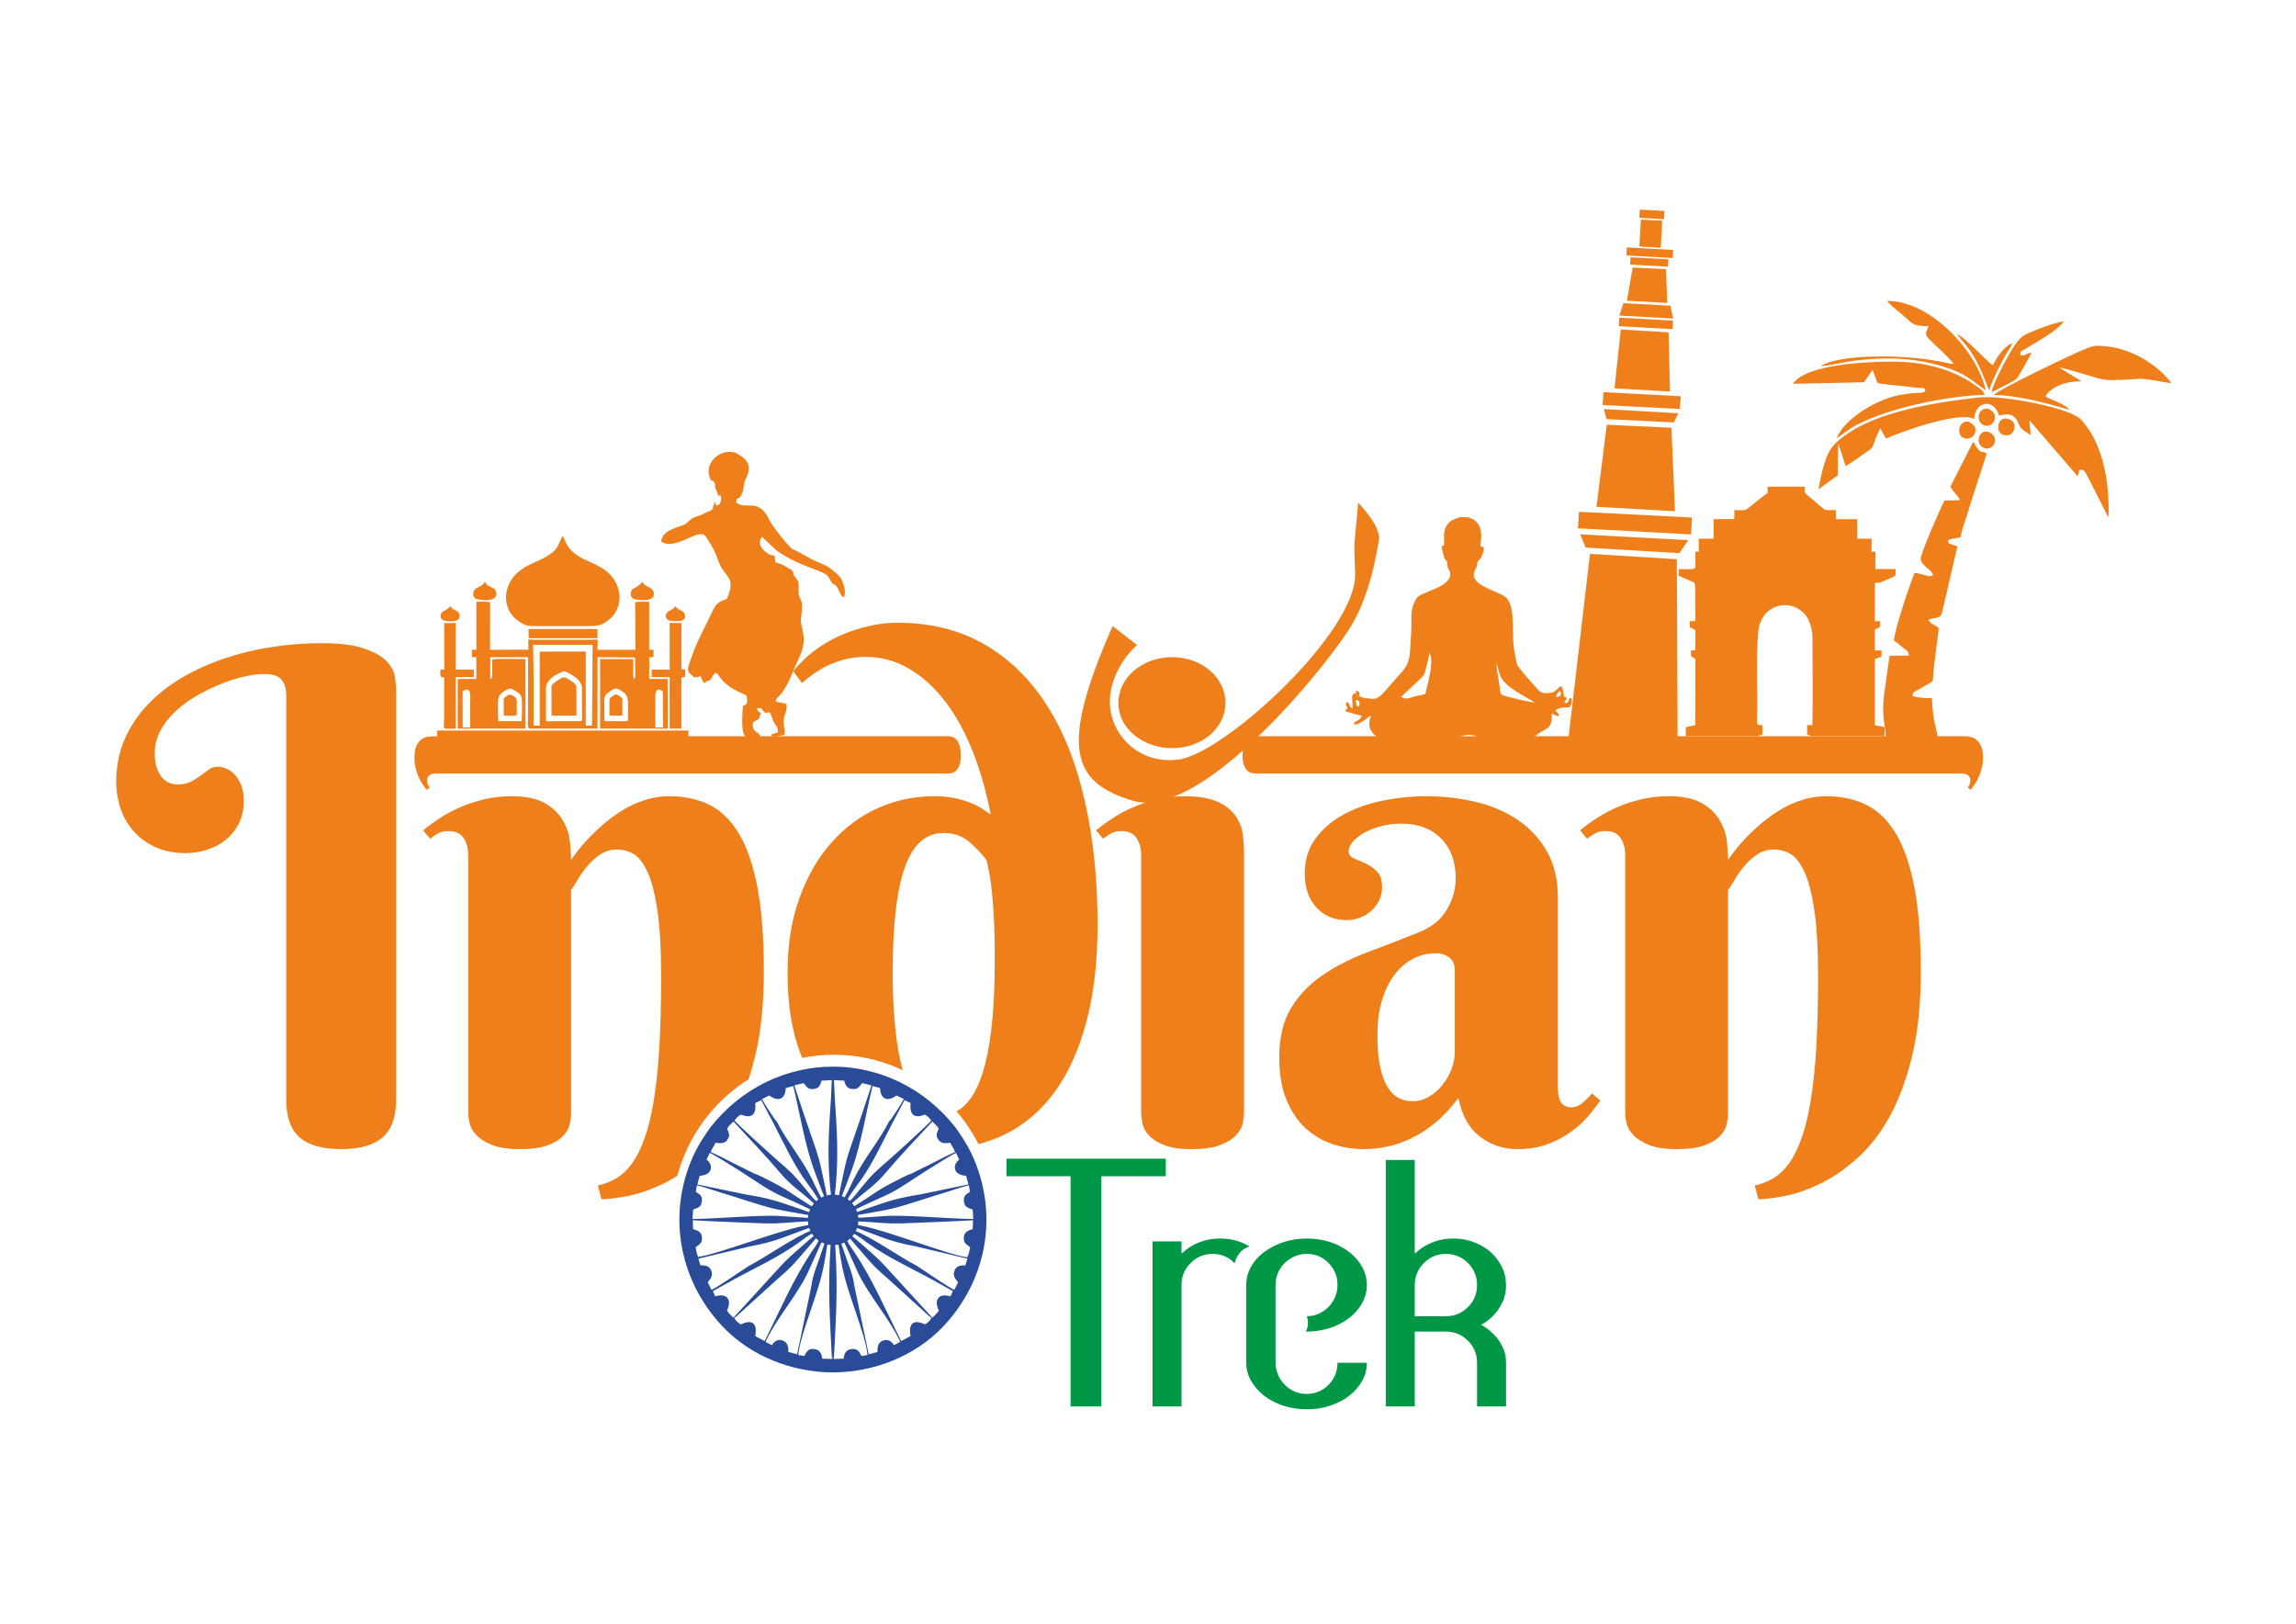 <?xml version="1.0" encoding="UTF-8"?>
<!DOCTYPE svg PUBLIC "-//W3C//DTD SVG 1.1//EN" "http://www.w3.org/Graphics/SVG/1.1/DTD/svg11.dtd">
<!-- Creator: CorelDRAW 2020 (64-Bit) -->
<svg xmlns="http://www.w3.org/2000/svg" xml:space="preserve" width="11.693in" height="8.268in" version="1.1" style="shape-rendering:geometricPrecision; text-rendering:geometricPrecision; image-rendering:optimizeQuality; fill-rule:evenodd; clip-rule:evenodd"
viewBox="0 0 11692.91 8267.72"
 xmlns:xlink="http://www.w3.org/1999/xlink"
 xmlns:xodm="http://www.corel.com/coreldraw/odm/2003">
 <defs>
  <style type="text/css">
   <![CDATA[
    .fil0 {fill:none}
    .fil3 {fill:#EF7F1A}
    .fil4 {fill:#294B98}
    .fil2 {fill:#009846}
    .fil1 {fill:#EF7F1A;fill-rule:nonzero}
   ]]>
  </style>
 </defs>
 <g id="Layer_x0020_1">
  <rect class="fil0" width="11692.91" height="8267.72"/>
  <g id="_2517802995232">
   <path class="fil1" d="M2017.11 5600.3c0,87.87 -22.69,151.3 -68.68,190.86 -46.56,40.17 -116.39,59.94 -210.65,59.94 -95.44,0 -165.85,-19.77 -211.81,-59.94 -45.39,-39.56 -68.08,-102.99 -68.08,-190.86l0 -2052.44c0,-25.02 -2.92,-44.8 -8.16,-59.92 -5.81,-14.57 -13.98,-26.21 -23.85,-34.93 -10.49,-8.14 -22.69,-13.97 -36.67,-16.89 -14.56,-2.89 -30.26,-4.06 -47.13,-4.06 -25.02,0 -55.87,3.5 -93.1,11.64 -36.67,8.16 -75.65,19.78 -116.39,36.07 -41.33,15.71 -82.06,35.51 -123.96,58.78 -41.32,23.28 -77.98,49.46 -110.56,79.13 -32.59,29.68 -58.78,62.29 -79.14,98.95 -20.36,36.07 -30.85,75.63 -30.85,117.55 0,36.63 4.65,65.17 14.56,86.69 9.31,22.13 20.37,37.85 33.16,48.89 12.23,10.46 25.03,17.45 38.4,20.36 12.82,2.92 22.13,4.07 27.94,4.07 28.5,0 51.78,-4.65 69.83,-13.97 18.63,-9.87 34.92,-20.36 49.46,-30.83 15.14,-11.06 29.09,-20.96 41.9,-30.86 13.38,-9.88 27.93,-14.54 45.4,-14.54 13.38,0 27.91,2.91 43.06,9.31 15.71,6.41 29.69,16.3 43.07,30.24 12.79,13.38 23.84,31.43 33.16,53.56 8.72,22.1 13.38,48.87 13.38,80.88 0,45.39 -8.73,84.38 -26.17,117.55 -17.47,33.16 -40.17,60.51 -68.09,82.64 -27.93,22.11 -59.94,38.96 -95.44,49.45 -36.08,11.06 -71.57,16.3 -107.08,16.3 -54.11,0 -103.57,-9.3 -147.22,-27.93 -43.63,-19.21 -80.89,-44.8 -111.72,-77.99 -30.85,-32.57 -54.12,-71.57 -69.85,-115.81 -15.7,-44.21 -23.85,-91.34 -23.85,-141.39 0,-78.55 13.97,-150.14 42.48,-215.9 28.53,-65.17 67.5,-123.94 116.98,-176.32 49.46,-52.37 107.06,-97.77 173.99,-137.32 66.32,-38.99 138.5,-71.6 215.31,-97.77 77.38,-26.17 158.28,-45.98 242.08,-58.77 84.36,-13.38 168.15,-19.78 252.54,-19.78 93.11,0 165.85,8.72 217.64,26.76 51.21,17.45 89.62,38.4 114.07,63.43 24.44,25.02 38.97,51.2 43.63,78.55 4.09,27.35 6.42,50.05 6.42,68.09l0 2088.51zm1349.8 -625.57c0,-143.16 -6.41,-257.78 -19.78,-343.31 -12.8,-86.13 -30.28,-151.31 -51.79,-196.12 -21.55,-44.8 -45.39,-74.48 -71.59,-89.02 -26.17,-13.97 -52.94,-20.96 -80.3,-20.96 -33.18,0 -62.27,8.73 -87.85,26.19 -25.61,17.45 -47.72,37.84 -66.35,60.51 -18.62,22.69 -34.93,45.39 -47.72,68.09 -13.38,22.69 -24.43,40.17 -33.16,51.22l0 1138.8c0,15.12 -2.33,32.58 -6.98,54.13 -4.65,20.95 -15.7,40.73 -33.19,59.35 -17.44,18.63 -43.63,34.91 -78.54,47.72 -34.35,13.38 -82.06,19.77 -141.98,19.77 -60.52,0 -107.67,-6.98 -142.58,-21.54 -34.92,-13.94 -61.1,-30.84 -79.13,-50.03 -18.63,-19.21 -29.68,-39.58 -34.35,-59.94 -4.65,-20.37 -6.98,-36.67 -6.98,-49.47l0 -1315.72c0,-33.15 -7.58,-61.69 -22.7,-86.12 -15.71,-24.44 -41.32,-36.67 -77.4,-36.67 -19.78,0 -36.09,2.92 -49.46,9.9 -13.97,7 -28.5,16.87 -44.8,29.09l-35.52 -42.47c26.2,-21.54 55.29,-43.06 87.89,-64.02 32.01,-20.95 67.5,-39.58 104.74,-55.29 37.25,-16.28 77.98,-29.09 121.04,-39.56 43.07,-9.89 88.44,-15.12 136.17,-15.12 73.89,0 131.51,12.2 172.25,36.64 41.29,24.46 70.98,53.55 90.19,87.89 19.78,33.75 31.43,69.24 35.49,106.49 3.5,36.65 5.83,68.06 5.83,93.08 41.89,-60.51 89.61,-114.63 143.13,-162.35 21.54,-20.35 45.98,-40.14 72.19,-59.35 26.76,-19.2 55.26,-36.68 85.54,-52.38 30.24,-15.12 61.68,-27.33 95.44,-36.65 33.74,-8.74 68.09,-13.38 102.99,-13.38 77.39,0 146.07,14.54 205.41,44.22 59.95,29.68 110,79.13 151.32,148.37 40.74,69.26 72.15,161.2 93.67,275.26 21.55,114.06 32.01,256.04 32.01,425.38 0,164.68 -14.54,307.84 -44.21,429.45 -10.16,41.64 -21.34,81.16 -33.57,118.56 -175.73,110.13 -307.56,285.01 -362.95,491.68 -21.15,13.48 -42.39,25.58 -63.78,36.27 -61.1,30.25 -119.88,51.78 -176.31,64.02 -56.45,11.63 -104.76,18.04 -146.08,19.19l-18.6 -69.83c34.31,-8.13 65.74,-20.36 94.85,-37.25 29.1,-17.44 55.27,-42.47 79.15,-75.05 23.83,-33.17 44.8,-75.06 62.84,-125.71 18.62,-50.04 34.33,-113.48 47.12,-189.69 12.79,-76.25 22.7,-166.44 29.09,-270.02 5.83,-104.15 9.32,-225.77 9.32,-364.28zm1698.95 -76.8c0,-12.23 0,-37.82 0,-75.66 0,-38.41 -1.15,-82.04 -3.48,-131.51 -2.32,-49.47 -5.82,-101.84 -11.64,-157.69 -5.83,-55.86 -15.15,-107.09 -27.35,-154.81 -27.35,-35.49 -57.63,-66.91 -91.37,-94.84 -33.16,-27.93 -76.22,-41.9 -128.6,-41.9 -88.45,0 -153.62,58.19 -194.94,174 -41.9,115.81 -62.26,295.6 -62.26,538.86 0,106.49 4.66,204.25 14.54,293.27 8.02,76.35 20.4,143.6 36.37,201.37 -106.31,-50.34 -224.94,-78.52 -350.09,-78.52 -55.24,0 -109.21,5.51 -161.4,15.97 -1.67,-3.96 -3.33,-7.95 -4.97,-11.96 -46.53,-114.04 -69.83,-254.28 -69.83,-420.13 0,-143.17 19.78,-270.61 60.51,-381.73 40.18,-111.74 94.29,-205.44 162.93,-282.25 68.1,-76.8 146.67,-135.58 236.87,-175.72 89.61,-40.15 184.45,-60.52 284.54,-60.52 38.4,0 73.33,2.89 104.17,9.29 30.26,6.43 57.02,13.96 79.72,23.29 23.28,8.72 43.07,18.62 59.93,29.68 16.87,10.47 32.59,21.54 45.98,31.42 -21.52,-113.48 -51.78,-219.38 -90.19,-317.74 -38.99,-98.33 -84.97,-183.3 -139.09,-254.87 -54.11,-71.57 -115.22,-128.01 -183.86,-168.74 -69.27,-41.32 -143.16,-61.69 -222.89,-61.69 -45.4,0 -86.71,5.81 -123.38,16.87 -37.24,11.64 -69.24,25.02 -96.59,40.16 -26.77,15.71 -49.46,30.25 -66.91,44.8 -18.04,13.97 -30.85,24.44 -38.4,31.43l-44.24 -59.94c26.76,-34.91 60.51,-68.06 99.5,-98.92 38.99,-30.27 82.06,-56.44 128.6,-78.56 46.57,-21.54 96.03,-38.4 147.81,-50.63 51.23,-12.79 103.02,-19.2 154.21,-19.2 168.19,0 315.98,36.65 442.84,109.97 127.45,73.34 233.94,177.5 318.91,311.34 85.54,133.82 149.55,296.2 192.61,485.89 43.63,189.7 65.17,400.35 65.17,632.55 0,187.38 -19.2,352.05 -57.61,494.04 -37.82,142.56 -91.94,261.29 -162.35,357.31 -70.42,96 -155.95,168.16 -256.63,216.47 -41.17,19.76 -84.49,35.52 -129.95,47.25 -30.61,-60.39 -68.26,-116.52 -111.88,-167.27 129.91,-68.09 194.7,-321.45 194.7,-760.42zm1269.51 772.2c0,15.12 -2.92,32.58 -7.57,54.13 -5.25,20.95 -17.45,40.73 -36.08,59.35 -18.63,18.63 -45.39,34.91 -80.87,47.72 -35.52,13.38 -83.24,19.77 -143.16,19.77 -60.52,0 -107.67,-6.98 -141.42,-21.54 -34.34,-13.94 -59.93,-30.84 -76.81,-50.03 -16.87,-19.21 -27.91,-39.58 -31.42,-59.94 -4.07,-20.37 -6.4,-36.67 -6.4,-49.47l0 -1315.72c0,-33.15 -7.57,-61.69 -22.69,-86.12 -15.71,-24.44 -41.32,-36.67 -77.4,-36.67 -19.78,0 -36.08,2.92 -49.46,9.9 -13.97,7 -28.51,16.87 -44.81,29.09l-35.52 -42.47c26.2,-21.54 55.3,-43.06 87.89,-64.02 32.02,-20.95 67.51,-39.58 104.74,-55.29 37.25,-16.28 77.99,-29.09 121.04,-39.56 43.07,-9.89 88.46,-15.12 136.19,-15.12 73.88,0 131.51,9.87 172.24,29.66 41.31,19.8 70.98,44.24 90.2,73.33 19.78,29.09 31.42,59.94 35.48,93.11 3.51,32.59 5.84,61.69 5.84,86.72l0 1333.16zm1073.38 -729.72c0,-27.94 -9.31,-50.06 -27.35,-64.59 -18.63,-14.56 -41.89,-22.13 -69.83,-22.13 -40.14,0 -77.98,9.31 -113.48,27.35 -36.07,18.04 -67.5,44.82 -94.85,80.31 -27.35,34.91 -48.89,78.57 -64.6,130.35 -16.27,51.78 -23.85,111.73 -23.85,179.82 0,65.75 4.65,120.46 14.56,163.52 9.29,43.07 22.67,77.37 38.97,102.98 16.29,25.61 35.52,43.66 57.03,54.12 21.56,9.9 44.24,15.15 68.09,15.15 29.68,0 57.62,-7.58 83.8,-23.28 26.18,-15.12 48.87,-34.93 68.09,-58.78 19.18,-23.87 34.92,-50.64 45.97,-79.72 11.65,-29.68 17.45,-59.36 17.45,-89.04l0 -416.06zm-271.17 -746.61c-39,0 -74.48,4.67 -107.67,13.98 -32.58,8.72 -61.1,20.36 -84.95,33.74 -23.87,13.97 -42.47,29.09 -56.44,45.4 -13.38,16.3 -20.37,32.01 -20.37,46.54 0,17.45 8.72,29.68 26.17,36.66 18.04,7.58 37.25,16.31 58.77,25.61 21.54,9.89 41.32,23.28 58.78,41.31 18.03,17.47 26.76,44.23 26.76,80.91 0,23.84 -4.66,45.38 -14.53,65.76 -9.91,19.78 -22.7,37.23 -39,52.37 -16.87,15.71 -36.07,27.33 -58.18,36.08 -22.11,8.72 -45.39,12.79 -69.26,12.79 -63.43,0 -114.63,-21.54 -154.2,-64.6 -38.97,-43.63 -58.78,-100.66 -58.78,-172.23 0,-69.26 18.04,-128.63 54.71,-178.07 36.07,-49.46 83.79,-90.2 142,-122.21 58.77,-32.01 125.1,-55.27 199.02,-70.98 73.89,-15.15 147.8,-22.7 221.71,-22.7 88.45,0 172.81,9.87 253.71,29.1 80.89,19.19 151.88,50.04 214.13,91.93 61.69,41.91 111.15,95.44 148.4,160.03 36.65,65.19 55.28,143.15 55.28,235.68l0 963.08c0,10.47 0.58,21.52 1.74,34.34 1.17,12.2 4.08,23.84 8.16,33.74 4.65,10.48 11.64,18.63 20.95,25.61 8.73,6.99 22.11,10.48 38.97,10.48 20.37,0 39.59,-8.14 57.04,-23.3 17.44,-15.12 33.15,-30.82 47.13,-47.12l42.5 36.07c-16.89,23.87 -37.26,50.05 -61.11,78.55 -24.46,28.52 -52.96,55.3 -87.3,79.72 -34.34,25.02 -73.89,46.57 -119.29,63.43 -45.39,16.9 -97.18,25.61 -155.39,25.61 -71.57,0 -135,-21.54 -190.85,-64.02 -55.3,-42.47 -91.96,-108.22 -108.82,-196.68 -36.67,48.87 -74.48,89.6 -113.48,122.78 -38.99,32.58 -79.15,59.37 -120.47,79.74 -40.73,20.36 -82.06,35.48 -123.35,44.22 -41.32,9.31 -83.24,13.96 -125.12,13.96 -54.7,0 -107.67,-8.72 -158.86,-25.61 -51.21,-16.86 -96.59,-44.21 -137.34,-80.87 -40.17,-37.25 -72.73,-84.98 -97.17,-144.31 -24.46,-58.78 -36.67,-130.92 -36.67,-216.49 0,-103.57 20.93,-187.96 61.67,-253.71 40.73,-66.33 94.87,-121.62 161.19,-166.42 66.34,-44.8 142,-83.2 226.37,-115.22 84.97,-31.43 171.67,-65.17 260.11,-100.69 65.76,-26.17 114.07,-64.57 144.33,-116.36 30.24,-51.81 44.8,-104.76 44.8,-159.46 0,-84.39 -24.44,-151.88 -73.89,-201.93 -49.48,-50.63 -116.99,-76.24 -201.93,-76.24zm2121.42 780.93c0,-143.16 -6.4,-257.78 -19.78,-343.31 -12.79,-86.13 -30.28,-151.31 -51.78,-196.12 -21.56,-44.8 -45.4,-74.48 -71.59,-89.02 -26.18,-13.97 -52.94,-20.96 -80.29,-20.96 -33.19,0 -62.28,8.73 -87.87,26.19 -25.61,17.45 -47.72,37.84 -66.35,60.51 -18.62,22.69 -34.93,45.39 -47.72,68.09 -13.38,22.69 -24.43,40.17 -33.15,51.22l0 1138.8c0,15.12 -2.34,32.58 -6.98,54.13 -4.66,20.95 -15.71,40.73 -33.19,59.35 -17.44,18.63 -43.62,34.91 -78.55,47.72 -34.35,13.38 -82.06,19.77 -141.98,19.77 -60.52,0 -107.67,-6.98 -142.57,-21.54 -34.92,-13.94 -61.09,-30.84 -79.14,-50.03 -18.63,-19.21 -29.68,-39.58 -34.34,-59.94 -4.66,-20.37 -6.98,-36.67 -6.98,-49.47l0 -1315.72c0,-33.15 -7.57,-61.69 -22.7,-86.12 -15.7,-24.44 -41.31,-36.67 -77.39,-36.67 -19.79,0 -36.08,2.92 -49.46,9.9 -13.97,7 -28.52,16.87 -44.81,29.09l-35.52 -42.47c26.2,-21.54 55.29,-43.06 87.9,-64.02 32.01,-20.95 67.5,-39.58 104.73,-55.29 37.25,-16.28 77.98,-29.09 121.04,-39.56 43.07,-9.89 88.46,-15.12 136.17,-15.12 73.9,0 131.52,12.2 172.26,36.64 41.3,24.46 70.98,53.55 90.19,87.89 19.79,33.75 31.43,69.24 35.49,106.49 3.5,36.65 5.84,68.06 5.84,93.08 41.88,-60.51 89.6,-114.63 143.13,-162.35 21.55,-20.35 45.98,-40.14 72.19,-59.35 26.76,-19.2 55.26,-36.68 85.54,-52.38 30.24,-15.12 61.69,-27.33 95.44,-36.65 33.75,-8.74 68.08,-13.38 102.99,-13.38 77.39,0 146.07,14.54 205.4,44.22 59.96,29.68 110,79.13 151.32,148.37 40.74,69.26 72.16,161.2 93.68,275.26 21.55,114.06 32,256.04 32,425.38 0,164.68 -14.54,307.84 -44.21,429.45 -29.69,121.64 -68.09,225.2 -115.8,310.74 -47.72,84.98 -101.83,154.81 -161.79,208.33 -60.5,54.13 -121.02,96.59 -182.72,127.44 -61.1,30.25 -119.87,51.78 -176.31,64.02 -56.45,11.63 -104.76,18.04 -146.08,19.19l-18.59 -69.83c34.3,-8.13 65.73,-20.36 94.84,-37.25 29.1,-17.44 55.27,-42.47 79.15,-75.05 23.85,-33.17 44.8,-75.06 62.84,-125.71 18.62,-50.04 34.33,-113.48 47.12,-189.69 12.8,-76.25 22.7,-166.44 29.09,-270.02 5.83,-104.15 9.32,-225.77 9.32,-364.28z"/>
   <path class="fil2" d="M5937.12 5899.68l0 89.33 -328.15 0 0 1172.23 -156.79 0 0 -1172.23 -326.31 0 0 -89.33 811.25 0zm349.72 532.33c-29.16,-31.61 -66.22,-47.4 -111.2,-47.4 -43.76,0 -81.13,15.48 -112.12,46.48 -30.99,31 -46.49,68.37 -46.49,112.12l0 618.02 -147.67 0 0 -840.43 147.67 0 0 60.15 3.65 0c14.59,-14.58 31.61,-27.34 51.05,-38.27 17.01,-9.74 37.38,-18.24 61.06,-25.54 23.71,-7.28 51.36,-10.94 82.95,-10.94 54.07,0 103.59,13.65 148.56,40.93 -24.06,5.11 -48.8,24.31 -64.6,53.05 -5.6,10.18 -9.58,20.66 -12.02,30.97l-0.84 0.84zm367.95 665.42c43.76,0 80.81,-15.5 111.2,-46.5 30.4,-30.98 45.58,-68.35 45.58,-112.11l149.48 0c0,32.83 -7.89,63.5 -23.7,92.06 -15.79,28.57 -37.67,53.79 -65.62,75.66 -27.96,21.88 -60.48,38.89 -97.54,51.04 -37.07,12.16 -76.88,18.24 -119.41,18.24 -42.55,0 -82.34,-6.08 -119.41,-18.24 -37.07,-12.14 -69.58,-29.16 -97.55,-51.04 -27.95,-21.87 -50.13,-47.09 -66.54,-75.66 -16.41,-28.56 -24.61,-59.24 -24.61,-92.06l0 -395.61c0,-32.81 7.9,-63.5 23.71,-92.06 15.79,-28.57 37.67,-53.48 65.62,-74.74 27.96,-21.28 60.76,-38.3 98.44,-51.06 37.69,-12.76 77.78,-19.14 120.33,-19.14 42.54,0 82.34,6.09 119.41,18.23 37.06,12.16 69.58,29.17 97.54,51.04 27.94,21.88 49.83,47.1 65.62,75.67 15.81,28.56 23.7,59.25 23.7,92.06 0,32.82 -8.2,63.81 -24.6,92.98 -16.4,29.18 -38.6,54.39 -66.54,75.66 -27.96,21.28 -60.47,37.99 -97.54,50.13 -37.07,12.16 -76.26,18.24 -117.58,18.24l-4.34 0c6.86,-13.17 10.72,-28.14 10.72,-43.99 0,-12.13 -2.27,-23.72 -6.4,-34.4l0.02 0c21.87,0 42.23,-4.27 61.07,-12.78 18.84,-8.5 35.25,-19.74 49.24,-33.72 13.97,-13.98 25.21,-30.69 33.72,-50.14 8.52,-19.44 12.76,-40.1 12.76,-61.98 0,-43.74 -15.19,-81.12 -45.58,-112.12 -30.39,-31 -67.44,-46.48 -111.2,-46.48 -21.88,0 -42.55,4.25 -61.99,12.76 -19.44,8.51 -36.46,20.04 -51.05,34.64 -14.57,14.59 -25.81,31.3 -33.72,50.13 -7.9,18.83 -11.85,39.2 -11.85,61.07 0,139.89 0,255 0,395.61 0,21.89 4.25,42.54 12.76,61.98 8.51,19.44 20.06,36.46 34.64,51.05 14.59,14.59 31.3,25.82 50.14,33.73 18.83,7.9 39.19,11.85 61.07,11.85zm887.51 -351.85c1.22,0 8.51,4.26 21.89,12.77 13.37,8.51 27.94,20.65 43.76,36.46 15.79,15.8 30.07,35.85 42.83,60.16 12.76,24.31 19.15,52.27 19.15,83.86l0 222.42 -147.68 0 0 -222.42c0,-43.76 -15.5,-81.13 -46.48,-112.12 -31,-31 -68.37,-46.48 -112.12,-46.48l-158.61 0 0 381.02 -147.67 0 0 -1254.94 147.67 0 0 474.66 3.65 0c14.59,-14.58 31.6,-27.34 51.04,-38.27 17.02,-9.74 37.37,-18.24 61.07,-25.54 23.71,-7.28 51.36,-10.94 82.95,-10.94 36.46,0 71.1,6.39 103.91,19.14 32.83,12.76 61.07,29.77 84.77,51.06 23.71,21.26 42.54,46.18 56.51,74.74 13.99,28.56 20.98,59.25 20.98,92.06 0,34.03 -6.39,63.81 -19.15,89.34 -12.76,25.5 -27.04,46.48 -42.83,62.88 -15.81,16.41 -30.38,28.87 -43.76,37.37 -13.38,8.52 -20.66,12.76 -21.89,12.76zm-178.65 -43.74c43.75,0 81.12,-15.51 112.12,-46.5 30.99,-31 46.48,-68.36 46.48,-112.12 0,-43.74 -15.5,-81.12 -46.48,-112.12 -31,-31 -68.37,-46.48 -112.12,-46.48 -43.76,0 -81.13,15.48 -112.12,46.48 -31,31 -46.49,68.37 -46.49,112.12l0 158.62 158.61 0z"/>
   <path class="fil3" d="M5666.08 3187.87l124.44 96.45c0,0 -128.56,108.49 -137.87,273.4 -9.31,164.91 131.59,335.19 346.24,310.28 233.8,-27.11 913.48,-652.64 902.38,-947.7 -6.21,-164.89 -3.11,-158.68 -3.11,-158.68l18.65 -202.24c0,0 118.23,121.35 105.79,189.79 -12.44,68.44 -46.66,295.56 -155.55,460.47 -174.15,263.74 -767.15,964.52 -1095.19,868.07 -317.36,-93.32 -376.48,-273.8 -105.79,-889.85z"/>
   <path class="fil1" d="M6392.35 3748.69c-5.34,0 -11.85,1.18 -19.2,2.95 -7.33,1.75 -14.45,6.1 -21.12,12.87 -6.55,6.65 -12.13,16.76 -16.87,29.76 -4.68,12.88 -7.18,30.39 -7.18,52.11 0,21.95 2.62,39.06 7.81,51.49 5.08,12.19 11.21,21.58 18.14,27.44 6.92,5.87 14.37,9.85 21.74,11.19 7.33,1.33 13.3,2.11 17.93,2.11l3596.15 0c12.04,0 22.46,2.69 31.24,8.22 8.88,5.59 13.3,14.98 13.3,28.28 0,6.97 -1.06,13.08 -3.38,18.14 -2.32,5.28 -5.7,10.56 -10.13,16.46l14.78 12.25c7.8,-9.5 15.4,-19.84 23.21,-31.45 7.59,-11.6 14.34,-24.27 20.04,-37.98 5.7,-13.93 10.56,-28.49 14.15,-44.31 3.8,-15.63 5.7,-32.07 5.7,-49.38 0,-26.8 -3.59,-47.69 -10.98,-62.46 -7.18,-14.78 -16.03,-25.75 -26.59,-32.72 -10.33,-6.95 -21.56,-11.2 -33.35,-12.65 -11.78,-1.44 -22.22,-2.32 -31.22,-2.32l-3604.17 0z"/>
   <path class="fil1" d="M4828.99 3748.69c5.28,0 11.86,1.2 19.2,2.95 7.31,1.73 14.44,6.1 21.11,12.87 6.55,6.65 12.13,16.76 16.87,29.76 4.68,12.88 7.18,30.39 7.18,52.11 0,21.95 -2.62,39.06 -7.81,51.49 -5.08,12.19 -11.22,21.58 -18.14,27.44 -6.93,5.87 -14.39,9.87 -21.74,11.19 -7.31,1.31 -13.3,2.11 -17.93,2.11l-2608.39 0c-12.04,0 -22.48,2.71 -31.24,8.22 -8.87,5.58 -13.29,14.98 -13.29,28.28 0,6.97 1.12,13.07 3.38,18.14 2.35,5.24 5.7,10.56 10.12,16.46l-14.77 12.25c-7.81,-9.5 -15.49,-19.8 -23.21,-31.45 -7.66,-11.53 -14.39,-24.27 -20.04,-37.98 -5.71,-13.89 -10.45,-28.52 -14.15,-44.31 -3.67,-15.63 -5.7,-32.07 -5.7,-49.38 0,-26.8 3.69,-47.66 10.98,-62.46 7.25,-14.72 16.07,-25.72 26.59,-32.72 10.35,-6.89 21.58,-11.21 33.35,-12.65 11.77,-1.42 22.25,-2.32 31.22,-2.32l2616.41 0z"/>
   <g>
    <polygon class="fil3" points="7975.81,3860.38 8097.31,2820.14 8539.49,2847.22 8544.21,3883.16 "/>
    <polygon class="fil3" points="8047.11,2720.78 8597.66,2750.3 8552.73,2816.41 8075.61,2788.12 "/>
    <path class="fil3" d="M8035.84 2690.06l576.36 30.93 4.71 -85.82 -575.73 -29.5c0,0 -4.52,84.43 -5.34,84.39z"/>
    <polygon class="fil3" points="8130.39,2580.46 8530.14,2603.1 8512.31,2178.06 8182.82,2162.76 "/>
    <polygon class="fil3" points="8181.49,2134 8524.19,2150.71 8547.03,2104.36 8168.2,2082.87 "/>
    <polygon class="fil3" points="8161.3,2062.2 8554.89,2082.4 8559.85,2017.6 8166.28,1996.69 "/>
    <polygon class="fil3" points="8222.29,1977.37 8504.83,1993.57 8497.59,1692.28 8254.15,1677.52 "/>
    <polygon class="fil3" points="8246.41,1617.44 8520.29,1632.48 8517.91,1675.77 8244.04,1660.74 "/>
    <polygon class="fil3" points="8285.61,1531.15 8490.75,1542.41 8484.78,1370.63 8314.5,1361.99 "/>
    <polygon class="fil3" points="8304.06,1309.87 8496.65,1320.44 8494.61,1357.78 8302.01,1347.2 "/>
    <polygon class="fil3" points="8285.12,1259.59 8520.97,1272.54 8518.71,1313.61 8282.86,1300.67 "/>
    <polygon class="fil3" points="8356.59,1117.92 8465.44,1123.9 8457.91,1261.27 8349.05,1255.3 "/>
    <polygon class="fil3" points="8350.98,1067.22 8476.56,1074.11 8474.26,1115.97 8348.68,1109.07 "/>
    <polygon class="fil3" points="8267.39,1543.59 8507.52,1556.77 8520.88,1621.73 8247,1606.7 "/>
   </g>
   <path class="fil3" d="M9001.86 2510.98c-18.83,9.22 -94.91,75.06 -106.53,82.11 -13.38,8.11 -43.44,4.04 -62.56,4.04l-0.62 45.6 -104.84 0.8 -0.02 99.18 -76.04 0.04 -0 66.15 -16.95 -0.02 -0.37 75.92c-0.13,0.96 -0.29,1.86 -0.47,2.74 -0.16,0.81 -0.51,1.79 -0.69,2.48 -3.47,13.37 -54.69,6.63 -84.14,7.77l0.02 33.69 64.32 28.3c19.68,8.07 18.65,1.73 20.35,51.02l0.66 151.37 -29.05 0.73c-0.19,46.94 1.93,25.11 29.18,46.34l0.02 102.04 -22.61 0.49c-0.03,39.61 -1.74,25.87 22.68,43.54l-0.11 336.34 -48.97 11.13 -0.13 45.82 350.78 -0.03c31.53,-0.03 18.85,-3.04 39.74,-9.96l0 -46.83c-36.61,-1.79 -26.17,9.35 -26.17,-105.37 0,-94.49 -6.47,-332.15 9.62,-396.97 30.72,-123.76 173.27,-142.17 240.5,-52 15.29,20.51 30.75,69.15 30.75,104.89 0,137.68 3.17,316.84 -0.34,449.5l-26.7 -0.08 0.16 46.88c9.77,4.94 15.5,9.99 30.21,9.99l363.94 -0.02 0 -46.43 -49.68 -9.65 0.06 -337.69c14.76,-1.13 22.52,-7.95 34.3,-12.76l-0.35 -30.3 -33.97 0 0.02 -102.54c5.09,-10.96 -0.87,-3.29 13.01,-10.13 15.5,-7.64 13.5,-0.31 13.5,-36.22l-26.53 0 0.13 -195.02c33.56,0.03 33.51,-4.91 57.62,-15.22 56.33,-24.09 48.16,-12.69 48.18,-55.17l-102.33 0.2 -0.29 -88.8 -19.83 0 0 -66.17 -72.79 0 0 -99.25 -109.13 -0.01 -0.05 -46.31c-70.97,-0.02 -44.45,7.76 -112.89,-49.09 -54.28,-45.09 -45.87,-34.15 -45.64,-70.15l-188.95 0.08 -0.02 33.01z"/>
   <g>
    <path class="fil3" d="M2355.88 3520.37c48.52,-34.57 38.51,34.14 38.51,63.27 0,39.93 0.67,80.43 -0.12,120.28l-38.06 0.04 -0.33 -183.58zm139.81 -211.91l194.95 -0.28 1.35 -50.59 22.13 0.06c4.62,152.92 3.67,283.55 3.21,436.78l31.45 0.13 -0.09 -376.83 234.53 -0.07 0.01 376.8 31.61 0.16c1.65,-144.88 2.92,-318.46 3.15,-437.05l24.63 0.48 0.4 50.56 193.31 -0.23 -1.7 -242.49c24.58,-3.08 46.03,-1.79 71.49,-1.8l-0.04 244.17 21.81 0.38 0.24 37.39 -21.72 0.33 -0.23 110.59 94.57 0.18 0.07 252.93 -344.79 0.14 0.07 -354.35 168.49 -0.04c0.91,19.09 0.67,28.19 0.46,47.21 -0.15,12.72 -3.13,43.73 5.1,54.06l2.6 -4.58c2.18,-5.8 0.58,2.45 2.2,-7.07 0.35,-2.03 0.11,-8.81 0.03,-11.69 -0.29,-10.2 -0.31,-20.31 -0.28,-30.54 0.04,-13.33 -1.04,-47.82 0.3,-55.46l-191.8 -1.65 -0.2 363.62 -344.91 0.55c-15.11,-2.98 -9.07,-30.5 -9.06,-66.44l-0.02 -297.65 -191.97 0.01 -0.26 100.47c0.97,14.26 -3.11,5.41 5.16,10.51 8.66,-10.25 2.8,-71.71 5.36,-99.29 16.02,-5.07 142.52,-2.57 168.55,-1.88l0.19 354.17 -344.81 -0.06 -0.09 -252.9 94.81 -0.27 -0.22 -110.32 -21.81 -0.59 -0.06 -37.59 22.07 -0.19 0 -119.07 -0.08 -125.01c13.24,-0.04 60.81,-2.69 70.4,3.41l-0.57 240.9zm867.44 395.49l-25.3 0.14c-1.02,-39.72 -0.15,-80.57 -0.15,-120.45 0,-37.88 -6.56,-96.11 37.91,-63.22l0.77 161.37c0,20.09 6.67,22.15 -13.23,22.16zm-706.17 -31.69l-119 -0.27c-2.37,-17.6 -2.83,-96.48 -0.68,-113.32 4.06,-31.7 52.99,-52.7 59.78,-52.93 9.61,-0.31 29.87,13 37.26,18.36 11.91,8.63 21.53,16.03 22.94,34.1 2.4,30.57 0.93,82.48 -0.31,114.05zm123.51 -167.77c-0.01,-56.31 90.23,-87.19 91.82,-87.15 3.41,0.07 91.63,33.83 91.63,87.15l0.02 110.81c0.02,62.57 9.92,56.84 -31.4,56.83l-151.88 0.14 -0.19 -167.78zm297.81 167.69c-1.18,-23.87 -0.31,-48.7 -0.38,-72.71 -0.06,-25.57 -4.44,-48.56 9.07,-64 5.87,-6.7 33.94,-25.84 44.2,-28.93 13.29,-4 36.57,12.67 47.29,21.13 27.98,22.07 18.33,63.47 19.42,119.48 0.58,29.7 6.09,25.07 -46.89,25 -24.24,-0.03 -48.48,-0.03 -72.72,0.02z"/>
    <path class="fil3" d="M2865.94 2729.28c-28.34,42.37 -10.31,74.54 -128.6,127.28 -62.8,27.99 -115.2,54.57 -144.02,115.42 -35.31,74.54 -9.46,149.44 42.11,186.87 41.31,29.98 56.25,29.14 100.82,29.05l256.45 -0.01c53.49,0 69.01,-3.03 102.29,-27.57 51.11,-37.68 79.92,-109.5 44.75,-186.15 -56.13,-122.32 -191.31,-97.95 -252.32,-200.29 -8.93,-14.98 -13.31,-30.69 -21.47,-44.61zm-173.95 473.53l350.84 0 0 46.86 -350.84 0 0 -46.86zm0 54.79l350.84 0 0 25.73 -350.84 0 0 -25.73z"/>
    <polygon class="fil3" points="2226.62,3751.54 3505.63,3751.5 3505.63,3719.78 2226.43,3719.87 "/>
    <path class="fil3" d="M3318.83 3447.47l91.52 0.35 0.13 262.42 59.64 -0.49 -0.03 -249.58c0.02,-17.61 -1.39,-6.91 5.52,-10.86 14.98,-8.57 14.53,13.44 14,-39.64l-19.49 -3.32 0.27 -234.2 -59.94 -0.24 -0.04 237.57 -91.56 0.12 -0.02 37.87z"/>
    <path class="fil3" d="M2263.04 3408.79l-20.53 0.88 0.12 34.67 16.9 5.43c0.43,-0.74 1.74,0.44 2.5,0.9l-0.06 205.8c0.02,62.7 -17.37,54.31 59.5,53.58l-0.01 -262.55 91.65 -0.22 -0.06 -37.61 -91.67 -0.27 0.09 -237.44 -59.23 0.76 0.2 208.31 0.59 27.77z"/>
    <path class="fil3" d="M2935.65 3520.32c-0.12,-29.78 -1.13,-34.87 -20.93,-48.66 -9.27,-6.46 -33.69,-23.94 -44.94,-22.96 -8.63,0.75 -38.21,20.59 -43.83,25.16 -20.87,16.99 -17.39,17.52 -17.39,46.46l0.25 123.41 126.8 -0.15 0.04 -123.26z"/>
    <path class="fil3" d="M3271.64 2963.13c-34.48,37.85 -46.26,24.02 -57.09,47.82 -6.6,14.52 -1.19,29.23 9.61,37.25 9.15,6.8 122.04,24 104.07,-34.13 -4.39,-14.21 -14.54,-20.2 -27.5,-26.53 -17.93,-8.76 -19.71,-8.14 -29.09,-24.42z"/>
    <path class="fil3" d="M2469.86 2960.34c-9.6,14.81 -7.93,16.59 -24.77,25.05 -12.76,6.41 -24.12,8.95 -31.06,22.74 -7.42,14.75 -4.64,30.26 6.85,39.12 9.69,7.48 124.29,26.07 104.94,-35.07 -9.02,-28.5 -45.69,-18.38 -55.96,-51.84z"/>
    <path class="fil3" d="M3103.62 3570.98l0.12 72.66 66.04 0.09 0.14 -69.57c0,-15.77 0.72,-17.76 -9.13,-25.54 -24.7,-19.49 -27.59,-13.41 -43.96,-2.33 -9.67,6.54 -13.24,9.18 -13.2,24.7z"/>
    <path class="fil3" d="M2565.45 3555.33l-0.02 88.33c78.41,0.21 65.96,11.25 65.96,-44.18 0,-33.35 5.11,-40.83 -16.78,-55.63 -23.1,-15.62 -31.16,-0.91 -49.17,11.48z"/>
    <path class="fil3" d="M3429.63 3162.39c14.06,0 68.9,6.04 58.11,-32.31 -3.65,-12.94 -10.68,-17.16 -22.03,-22.54 -14.52,-6.87 -17.46,-10.29 -26.56,-20.8 -15.11,23.46 -34.41,18.47 -44.09,34.89 -9.85,16.71 -6.64,40.76 34.58,40.76z"/>
    <path class="fil3" d="M2293.17 3086.94c-27.98,30.04 -37.21,17.77 -47.06,38.48 -5.54,11.64 -2.13,23.12 6.25,30.27 9.04,7.71 100.67,22.4 87.54,-27 -6.09,-22.94 -31.93,-17.69 -46.73,-41.74z"/>
   </g>
   <path class="fil3" d="M3948.8 2862.93c-4.4,-46.42 -4.15,-30.55 -19.88,-36.33 -14.18,-5.2 -3.39,1.14 -18.61,-8.32 -29.83,-18.52 -55.61,-52.47 -29.79,-85.37l72.66 68.98c130.29,91.9 245.51,99.14 267,137.59 31.96,57.21 21.37,21.45 41.49,48.06 11.24,14.86 18.21,47.15 34.28,53.53 16.56,-22.26 0.24,-68.45 -10.98,-91.88 -9.2,-19.22 -59.98,-60.5 -78.9,-69.19 -88.11,-40.48 -44.44,-15.99 -130,-64.52 -14.76,-8.37 -30.21,-13.71 -42.14,-20.83 -15.58,-9.29 -101.7,-116.12 -115.89,-146.9 -54.51,-118.25 -119.78,-48.24 -168.35,-88.85 0.72,-32.08 1.1,-7.04 20.98,-31.02 16.82,-20.29 16.57,-61.48 22.96,-82.29 1.53,-4.97 53.6,-77.15 -18.93,-123.1 -0.97,-0.61 -2.35,-1.33 -3.32,-1.93 -0.98,-0.61 -2.37,-1.35 -3.34,-1.95 -0.97,-0.61 -2.33,-1.42 -3.28,-2.03 -1.29,-0.83 -4.91,-3.44 -6.11,-4.22 -0.8,-0.52 -2.06,-1.54 -2.82,-2.02l-7.96 -4.31c-74.16,-25.45 -159.37,43.75 -134.53,120.87 11.56,35.89 9.07,9.72 23.57,27.64 9.69,11.98 -0.54,12.75 7.59,34.93 4.8,13.09 10.72,15.42 11.72,34.57l13.54 -1.94c6.18,18.21 0.83,45.35 -13.12,49.52 -30.3,9.06 0.11,2.39 -11.74,-3.67 -26.78,-13.68 20.85,-10.49 -6.01,-3.78 -7.59,1.9 -5.64,16.62 -8.67,23.37 -7.51,16.76 -23.25,14.33 -45.7,27.62 -22.51,13.33 -32.22,10.83 -52.56,20.77 -21.15,10.33 -24.85,21.65 -41.51,32.41 -24.02,15.54 -119.66,26.47 -123.19,88.76 39.46,30.31 106.97,-2.72 144.89,-19.76 83.97,-37.74 77.95,-10.17 113.4,44.91 27.32,42.45 29.61,85.59 61.81,127.63 30.21,39.44 50.09,56.67 14.34,139.66 -51.44,16.5 -57.57,30.14 -79.89,76.43 -17.72,36.76 -34.73,70.19 -51.87,105.73 -17.7,36.71 -33.28,70.14 -46.99,110.76 -3.83,11.35 -18.09,48.54 -19.11,59.76 -2.27,24.78 15.04,28.8 29.59,45.76 27.87,1.83 15.75,-2.37 35.18,-4.89 5.34,17.68 9.48,23.09 17,35.48 24.87,-20.68 20.55,-5.01 33.02,-19.38 13.81,-15.91 6.17,-18.5 25.24,-33.38 24.48,11.54 11.06,24.51 69.37,68.07 30.01,22.43 56.41,31.46 88.37,47.44 12.02,52.38 -10.7,48.07 -18.37,53.54 -1.06,37.33 -15.69,148.84 23.65,164.79 24.01,1.62 50.89,2.43 67.22,-7.78 -9.24,-30.32 -46.17,-17.73 -39.78,-72.87 35.45,-27.37 23.76,0.21 40.84,-47.33 -15.37,-14 -15.92,-4 -19.65,-26.02 30.6,-1.88 19.02,3.11 34.2,16.99 22.41,20.5 -0.06,-0.87 30.64,5.93 12.06,17.65 11.31,31.65 20.3,48.22 12.65,23.31 20.4,18.52 20.53,51.85l-33.98 11.3c6.33,7.85 -5.97,6.35 17.18,11.33l50.85 -8.87c7.11,-34.55 -10.31,-42.86 -1.9,-87.1 5.91,-31.1 17.85,-40.56 10.65,-72.68l-53.68 -9.47c3.56,-23.7 13.86,-22.44 26.88,-39.32 28.67,-37.15 48.31,-79.87 65.58,-123.78 26.44,-67.2 64.78,-112.36 44.52,-201.15 -14.89,-65.25 -7.66,-42.26 -3.48,-103.63 4.6,-67.6 -18.59,-44.33 -16.87,-104.35 0.7,-24.63 3.01,-37.17 -11.31,-54.52 -33.56,-40.66 3.57,-29.73 -43.93,-55.43 -1.02,-0.56 -2.38,-1.26 -3.4,-1.83l-13.19 -8.33c-12.2,-7.11 -31.34,-13.46 -46.34,-17.86z"/>
   <g>
    <path class="fil3" d="M10118.14 2309.07l-68.74 211.21c-11.11,34.15 -22.35,71.73 -33.65,106.69 -10.8,33.38 -25.63,75.24 -31.56,108.66l-49.03 9.37c-22.37,8.12 -6.78,1.97 -15.08,8.26 6.58,18.39 -9.46,4.78 16.96,18.12 6.39,3.23 23.31,7.31 31.44,10.29l-78.59 338.86c-0.51,1.45 -0.99,3.03 -1.59,4.39 -13.13,29.74 -37.36,15.63 -67.39,31.32 12.99,24.46 31.92,23.31 52.35,41.21 -0.21,29.85 -26.02,181.53 -29.92,268.85 -14.54,12.65 -35.22,22.58 -53.53,33.58 -41.34,24.86 -45.05,18.9 -51.06,42.4l17.5 6.21c2.35,0.57 23.41,3.78 24.74,3.93 19.22,2.05 38.17,1.57 57.52,1.57 7.22,138.71 21.94,136.3 29.44,204.43l-263.04 6.5c-2.36,-64.43 -22.7,-118.14 -10.63,-221.26l28.59 -205.03 98.42 -0.25c-2.33,-27.97 -13.76,-26.28 -33.48,-43.15 -14.63,-12.52 -27.23,-23.75 -42.49,-33.44 2.19,-54.44 83.85,-295.1 104.96,-345.07 18.25,1.75 33.61,6.81 48.37,10.81 23.66,6.4 30.93,10.09 46.11,1.05 -10.21,-32.54 -53.6,-42.79 -62.84,-78.56 -6.33,-24.56 106.74,-274.45 120.1,-301.35l78.56 -1.43c-0.45,-15.22 -23.53,-30.35 -48.27,-68.51l115.93 -228.16c12.28,11.37 4.62,4.43 12.41,17.25 27.73,45.63 26.64,24.22 57.49,41.22z"/>
    <path class="fil3" d="M10737.71 2635.89l-97.59 -193.67c-24.14,-41 -20.34,-50.36 -47.98,-51.3 -9.46,15.22 -0.59,0.89 -6.11,17.47 -0.42,1.27 -0.91,3.06 -1.33,4.31 -0.4,1.2 -1.02,3.05 -1.38,4.13 -0.35,1.04 -1.14,3.13 -1.43,3.96 -0.28,0.81 -0.68,2.73 -1.44,3.88l-245.46 -285.1 6.55 75.08c-59.12,-35.9 -52.34,-38.98 -66.08,-68.13 -16.95,-35.95 -45.04,-43.62 -94.41,-30.28 -30.29,-95.32 -125.06,-68.63 -126.92,17.17 -82.37,-42.13 -382.77,69.77 -449.97,99.61l-29.13 -53.59 -26.61 61.89c-13.12,36.76 -8.02,36.59 -37.34,56.28 -36.23,24.32 -75.26,54.43 -111.97,75.65l-37.74 -117.02 -2.57 164.06 -98.04 70.97c17.19,-85.13 33.44,-181.11 84.11,-231.34 160.03,-158.65 496.83,-209.34 728.27,-235.92 125.81,-14.44 467.63,52.94 523.31,111.31 100.69,105.54 149.69,291.59 141.26,500.58z"/>
    <path class="fil3" d="M10107.2 2010.52c-177.2,3.74 -445.67,59.85 -601.89,129.26 -81.06,36.01 -86.83,46.49 -151.21,92.19 33.15,-92.62 184.46,-188.4 301.44,-216.57 24.03,-5.79 45.59,-8.62 75.38,-12.39 37.18,-4.71 69.57,1.65 73.96,-14.43 0.09,-17.95 -19.87,-11.47 -46.59,-14.57 -17.27,-2 -49.41,-6.06 -67.55,-8.24 -38.17,-4.6 -98.4,-7.13 -129.72,-16.58l-24.47 -66.63 -43.61 63.8 -362.02 7.84c66.4,-101.65 389.25,-113.69 514.41,-112.97 151.83,0.89 306.77,39.35 422.68,127.02 17.65,13.35 32.96,20.63 39.19,42.28z"/>
    <path class="fil3" d="M11058.65 1951.51c-208.69,-35.57 -110.31,-19.75 -302.81,-16.06 -51.02,0.98 -95.23,-17.26 -135.66,-28.44 -43.98,-12.18 -91.65,-28.18 -134.16,-36.27l83.41 51.74c13.18,7.61 17.94,9.02 28.27,18.88 -83.91,0.75 -148.29,27.5 -180.91,75.49 21.14,19.06 92.54,33.75 122.68,69.95 -110.19,-31.85 -263.46,-74.65 -385.81,-75.9 25.48,-28.34 379.58,-197.48 446.32,-225.8 61.58,-26.13 64.12,-28.82 138.82,-20.2 123.97,14.3 255.3,98.15 319.85,186.61z"/>
    <path class="fil3" d="M10112.65 1987.4c-77.05,-53.12 -96.54,-83.07 -212.69,-119.77 -151.56,-47.89 -307.78,-51.25 -468.39,-29.44 -45.13,6.13 -124.77,25.81 -159.68,26.06 94.74,-59.59 375.87,-55.28 511.83,-38.24 30.47,3.81 52.97,7.38 81.4,11.96 29.88,4.81 58.36,13.05 84.43,15.28 -20.68,-31.44 -95.74,-95.65 -127.87,-129.92 -23.92,-25.52 -9.66,-29.57 -1.18,-62.83 -77.95,-0.83 -77.59,-9.43 -120.99,-48.49 -24.07,-21.67 -74.76,-58.49 -89.25,-80.21 225.65,-0.36 461.84,262.78 502.39,455.6z"/>
    <path class="fil3" d="M10288.41 1806.5c19.51,8.99 30.35,-5.86 58.37,-11.96 -2.7,8.24 -67.37,123.1 -74.15,130.8 -16.94,19.27 -102.48,54.8 -128.69,71.82 -0.74,-37.87 94.41,-209.2 117.48,-240.92 34.43,-47.34 47.33,-51.82 105.7,-75.4 33.4,-13.49 106.4,-40.65 143.45,-43.97 -18.19,26.81 -74.38,66.06 -107.29,85.9l-91.02 54.98c-22.91,13.54 -21.52,5.66 -23.85,28.76z"/>
    <path class="fil3" d="M10147.96 1860.15c0.91,-1.16 2.16,-4.5 2.52,-3.61 0.66,1.61 18.25,-37.33 39,-61.35 14.51,-16.8 36.17,-40.52 58.56,-47.71 -6.76,20.85 -20.46,36.15 -32.17,56.72 -11.81,20.76 -20.07,35.63 -30.7,57.04 -17.07,34.35 -45.12,91.41 -54.94,126.21 -3.89,-5.75 -36.33,-97.78 -67.55,-154 -41.73,-75.13 -72.01,-95.05 -95.87,-132.54 39.17,16.29 147.57,134.29 181.14,159.23z"/>
    <path class="fil3" d="M10224.59 2132.69c22.85,6.5 37.45,16.22 33.81,46.84 -2.83,23.69 -20.22,41.65 -51.02,36.21 -49.83,-8.8 -36.3,-98.26 17.2,-83.05z"/>
    <path class="fil3" d="M10135.78 2086.87c52.74,31.99 9.26,98.7 -35.19,77.26 -32.33,-15.59 -30.74,-66.42 -1.04,-79.45 21.18,-9.29 29.81,-1.7 36.23,2.19z"/>
    <path class="fil3" d="M10031.05 2150.92c57.41,24.25 22.92,95.42 -26.87,80.63 -41.76,-12.41 -31.73,-82.62 10.13,-84.67 31.04,-1.53 6.07,-0.46 16.74,4.04z"/>
    <path class="fil3" d="M10136.26 2203.72c50.06,29.07 12.53,97.46 -34.58,76.29 -49.94,-22.44 -18.63,-107.2 34.58,-76.29z"/>
   </g>
   <path class="fil3" d="M6918.14 3598.76c-11.69,-5.19 -12.41,-18.66 -13.11,-34.9 20,2.05 23.93,15.94 13.11,34.9zm1008.91 -48.49c21.31,-4.7 28.98,-16.93 17.07,-33.14 -11.58,11.42 -21.07,20.99 -17.07,33.14zm-696.39 -91.19c21.35,-19.5 23.29,-25.28 32.53,-59.73 6.38,-23.76 13.04,-51.61 17.29,-75.44 24.15,48.81 -10.7,157.59 -21.62,209.93 -20.91,5.99 -43.67,8.44 -63.66,14.75 -22.67,7.16 -35.99,15 -59.96,-0.71l95.42 -88.8zm389.85 -87.11c0.4,8.08 18.31,66.3 23.05,75.48 27.95,54.28 120.93,96.49 171.6,129.02 -22.21,0.3 -144.18,-28.81 -164.28,-37.81 -12.7,-5.7 -10.76,-21.83 -13.37,-39.39 -4.44,-29.7 -17.79,-106.59 -17,-127.3zm-768.16 242.59l0 7.63 83 22.91c-14.26,32.39 -37.51,20 -40.28,44.23 37.39,-0.11 59.88,-33.41 88.46,-46.07 -30.57,62.55 9.85,104.7 64.24,130.39 9.17,4.33 16.83,4.35 24.35,7.78l158.16 0c13.48,-5.35 90.38,-9.21 113.16,-12.43 36.87,-5.21 66.61,-12.95 100.18,-21.56 47.61,-12.21 60.59,-2.83 101.01,9.33 23.6,7.1 84.19,17.17 98.85,24.67l95.81 0c8.77,-4.67 20.83,-6.09 30.37,-10.43 10.68,-4.85 12.69,-10.35 24.91,-14.11 31.91,-9.85 24.33,-10.92 48.81,-27.12 30.43,-20.15 64.5,-21.63 58.89,-96.45 13.3,3.4 25.33,15.66 37.66,11.59 0.14,-9.85 -12.37,-19.77 -19.43,-27.94 2.78,-2.44 1.66,-1.47 6.87,-4.39 14.94,-8.35 22.65,-9.41 40.2,-9.94 34.02,-1.05 21.76,2.28 36.13,-20.04l0 -26.7c-17.26,-2.91 -7.77,-3.73 -15.6,12.38 -7.25,14.9 -1.65,10.5 -22.51,10.32 6.37,-18.26 9.44,-8.69 14.47,-24.8 -16.93,-9.35 -13.07,2.25 -17.8,-26.71 -11.28,-68.92 -27.02,-4.98 -61.37,-0.19 -30.39,4.24 -47.08,5.69 -65,-11.9 -14.85,-14.59 -104.19,-116.26 -108.51,-128.21 -5.31,-14.68 -10.52,-46.97 -14.02,-64.97 -19.16,-98.8 7.46,-221.33 -40.13,-275.81 -34.15,-39.11 -203.21,-62.25 -161,-144.28 23.05,-44.78 -1.22,-29.67 24.19,-54.54 11.03,-10.81 19.99,-38.53 20.46,-59.2l-7.28 -3.44c-0.68,-0.28 -1.75,-0.66 -2.39,-0.9 -15.07,-5.73 2.5,2.15 -6.82,-2.08 -1.46,-33.94 17.84,-91.26 -28.22,-130.41 -14.38,-12.22 -21.31,-9.78 -35.67,-17.77l-44.17 0c-16.27,9.4 -45.59,9.32 -65.73,43.87 -17.71,30.39 -11.81,60.21 -11.74,97.59l-12.55 6.58c0.19,15.32 10.15,58.04 17.85,67.74 9.48,11.93 6.18,-11.6 11.35,30.94 2.38,19.59 6.48,17.04 11.01,28.66 17.09,43.82 -39.52,73.65 -74.06,88.78 -18.54,8.13 -39.75,17.59 -59.81,25.5 -23.58,9.3 -32.65,16.46 -43.65,38.63 -24.95,50.29 -14.48,90.76 -17.82,147.27 -11.94,202.32 0.87,152.72 -123,297.54 -51.31,60 -57.88,53.93 -109.72,48 -16.57,-1.89 -25.54,-6.33 -32.29,-11.09 -0.96,2.73 -2.32,5.63 -4.04,8.66 -7.95,-3.53 -10.83,-10.89 -12.07,-20.35 -2.31,-1.2 -4.89,-2.23 -7.93,-3 -14.42,12.7 -12.33,10.77 -11.65,35.6 0.23,8.61 0.68,16.56 1.29,24.97 1.4,19.17 0.56,13.99 -2.54,17.85 -18.6,-9.46 -6.03,-29.54 -29.68,-32.59 -2.48,16.04 3.39,20.57 6.2,35.34l-9.41 4.71z"/>
   <path class="fil3" d="M6918.14 3552.03c10.81,-18.95 6.89,-32.85 -13.11,-34.89 0.7,16.24 1.41,29.7 13.11,34.89z"/>
   <path class="fil1" d="M5695.78 3578.5c0,-31.41 6.86,-61.1 20.57,-89.65 14.27,-28.57 33.7,-53.14 58.81,-74.26 25.14,-21.15 53.69,-38.27 86.81,-50.25 33.13,-12 69.11,-18.28 107.96,-18.28 37.69,0 73.1,6.28 106.23,18.28 33.12,11.98 61.68,29.11 86.24,50.25 24.56,21.12 43.97,45.68 57.69,74.26 13.71,28.56 21.14,58.24 21.14,89.65 0,32.57 -7.43,62.26 -21.14,90.26 -13.71,27.98 -33.13,51.96 -57.69,73.1 -24.56,20.54 -53.11,37.12 -86.24,49.12 -33.13,12.56 -68.54,18.26 -106.23,18.26 -38.85,0 -74.83,-5.7 -107.96,-18.26 -33.12,-12 -61.68,-28.58 -86.81,-49.12 -25.11,-21.14 -44.55,-45.13 -58.81,-73.1 -13.71,-28 -20.57,-57.69 -20.57,-90.26z"/>
   <path class="fil4" d="M4241.67 6920.19l-1.02 0.06c0.28,-7.49 0.62,-15.24 1.02,-23.2 0.41,7.96 0.75,15.71 1.03,23.2l-1.03 -0.06zm10.24 -837.22c7.21,0.5 14.26,1.6 21.1,3.24 1.65,-7.17 2.75,-17.43 5.56,-30.38 26.56,-122.47 23.91,-132.6 67.4,-255.67 31.87,-91.06 62.17,-181.63 92.33,-273.71l-46.8 -11.26c-15.61,13.75 -17.7,34.1 -53.76,29.53 -24.31,-3.07 -32.77,-19.48 -38.32,-42.31l-52.25 -2.63 4.21 92.76c11.15,156.83 19.26,292.67 4.69,448.59 -1.57,16.79 -4.31,31.55 -4.17,41.85zm34.93 7.39c5.08,1.85 10,4 14.76,6.45 14.49,-24.44 37.7,-75.44 46.09,-92.3 53.79,-108.17 131.24,-196.83 180.31,-295.04 8.65,-4.2 70.3,-102.25 74.75,-113.52l-37.31 -18.12c-50.04,37.62 -82.69,13.03 -83.44,-37.54l-38.54 -10.43c-31.35,130.58 -59.53,298.75 -103.67,421.26 -9.98,27.72 -19.82,54.25 -30.21,81.5 -5.78,15.17 -9.66,26.3 -16.14,42.16 -2.65,6.48 -5.1,11.45 -6.6,15.56zm30.03 15.69c3.78,2.66 7.39,5.51 10.86,8.56 17.3,-13.65 42.86,-48.57 52.8,-60.49 64.99,-77.91 63.02,-75.13 139.49,-142.37 37.3,-32.76 216.43,-194.02 222.49,-207.04 -12.89,-16.51 -17,-19.46 -32.13,-29.5 -54.23,21.41 -79.39,1.77 -72.96,-58.6l-30.8 -15.11 -60.47 114.34c-52.65,101.57 -107.83,221.72 -175.69,311.46 -5.08,6.72 -41.06,55.04 -53.58,78.74zm22.53 20.2c4.13,4.69 7.93,9.69 11.35,14.94l5.97 -3.16c4.76,-3.13 10.79,-6.93 17.93,-11.34 78.79,-48.59 92.23,-66.3 185.54,-112.7 19.27,-9.57 59.95,-32.25 79.21,-37.17l113.07 -56.19c33.1,-17.41 77,-39.95 111.07,-54.37 -4.67,-18.67 -17.21,-28.42 -23.04,-47.2 -27.64,2.04 -45.82,5.3 -60.43,-14.2 -17.83,-23.82 -7.12,-36.98 0.2,-58.76 -12.39,-19.43 -18.48,-20.41 -32.26,-35.73 -77.74,84.37 -164.53,174.67 -238.11,261.73 -58.59,69.39 -107.8,96.57 -167.6,151.88 -1.26,1.17 -2.2,1.85 -2.92,2.26zm20.15 30.79c2.11,4.53 3.97,9.21 5.55,14.01l2.26 -0.55 62.34 -21.88c100.88,-34.71 142.52,-48.52 256.91,-66.94l245.24 -50.59 -11.65 -43.91c-75.46,-6.33 -64.59,-62.52 -35.14,-82.63l-16.2 -34.23c-17.33,5.83 -122.79,72.57 -151.03,90.32 -63.1,39.62 -142.52,96.98 -205.57,125.64 -18.58,8.46 -120,53.07 -152.7,70.77zm9.53 29.16c0.95,4.81 1.63,9.72 2.03,14.71l131.33 -8.62c92.62,-8.66 336.35,13.93 453.94,14.64l-2.59 -47.6c-23.22,-10.79 -38.63,-9.89 -43.98,-37.19 -6.03,-30.76 8.43,-41.05 30.07,-53.32l-5.59 -33.22c-35.79,7.24 -76.65,23.14 -112.01,33.5 -44.54,13.06 -88.66,27.84 -132.4,41.68 -140.59,44.44 -145.13,45.06 -293.09,70.82 -13.11,2.28 -21.87,3.63 -27.69,4.58zm2.22 32.8c-0.37,6.43 -1.22,12.72 -2.51,18.86 5.33,1.11 12.87,2.52 23.44,4.6 140.8,27.72 427.47,144.11 533.5,159.6 8.13,-13.89 12.03,-36.01 14.98,-51.33 -15.32,-13.9 -36.7,-18.48 -31.83,-53.43 3.5,-24.96 21.28,-32.47 44.91,-38.67l1.45 -45.5c-100.46,6.25 -202.79,9.48 -303,13.79 -110.91,4.78 -118.41,3.3 -223.43,-4.63l-57.51 -3.3zm-6.64 33.92c-1.82,5.34 -3.99,10.52 -6.47,15.52 4.71,1.96 11.74,4.36 22.94,9.87 107.48,52.88 193.42,117.41 288.27,167.17 37.53,24.6 171.67,116.57 190.67,121.97l19.33 -38.48c-9.48,-12.58 -30.44,-29.8 -17.9,-60.15 8.85,-21.41 27.06,-26.76 54.96,-25.91l10.12 -34.12 -264.05 -62.82c-56.75,-9.93 -113.73,-24.82 -165.04,-43.65l-129.97 -48.47c-1.05,-0.32 -2.01,-0.63 -2.87,-0.93zm-14.48 29.41c-2.98,4.5 -6.23,8.79 -9.74,12.87 4.31,3.11 10.74,7.98 20.13,16.15 11.26,9.8 18.34,15.7 33.13,28.83 97.52,86.52 72.04,61.07 156.98,153.73 65.71,71.65 131.32,143.85 197.36,215.53 12.61,-11.31 22.31,-20.62 33.28,-35.7 -25,-50.5 -4.96,-92.57 59.37,-72.88l12.36 -26.41 -107.5 -60.06c-118.59,-64.59 -221.09,-109.17 -335.22,-190.93 -11.42,-8.17 -39.66,-30.87 -60.14,-41.12zm-20.37 23.84c-4.7,4.31 -9.72,8.29 -15.02,11.86 6.78,16.55 22.85,37.15 34.36,54.44 97.48,146.53 161.49,299.17 240.19,455.86l47.87 -25.32c-12.41,-65.24 16.67,-87.01 73.19,-59.39 14.12,-7.81 24.66,-16.95 33.31,-32.58 -18.32,-13.72 -36.37,-32.48 -54.89,-48.94l-167.67 -151.96c-83.96,-71.95 -89.05,-86.07 -154.24,-159.56 -9.29,-10.46 -13.95,-16.44 -24.91,-28.84 -6.38,-7.24 -9.92,-12.17 -12.19,-15.58zm-29.95 20.53c-4.85,2.4 -9.86,4.51 -15.03,6.29 0.64,2.05 1.32,4.06 1.96,5.93 3.57,10.37 6.53,18.03 9.89,28.13 5.9,17.7 12.91,37.75 19.05,55.31 13.3,37.96 30.13,79.4 34.1,118.84l74.05 354.49 45.13 -11.63c-2.05,-29.07 5.03,-48.15 25.94,-57.3 27.26,-11.94 49.26,5.98 56.83,22.51l24.87 -11.91c6.94,-5.1 4.4,-3.46 7.42,-6.25 -51.43,-113.19 -161.09,-237.12 -214.54,-350.94l-57.69 -128.29c-3.72,-8.17 -7.15,-15.83 -10.74,-22.89 -0.17,-0.35 -0.64,-1.2 -1.24,-2.27zm-30.13 10.48c-5.44,1.16 -11.02,1.97 -16.69,2.42 0.2,4.46 0.67,10.63 1.26,19.5 13.43,202.33 2.74,359.56 -7.79,560.46l49.9 -1.5c2.7,-27.95 13.33,-44.86 38.06,-48.78 33.27,-5.26 41.32,14.74 52.91,35.16l30.72 -4.79c-12.36,-116.61 -103.02,-309.42 -130.38,-457.35 -3.92,-21.19 -7.71,-42.22 -11.29,-63.07 -2.73,-15.96 -3.66,-31.23 -6.7,-42.05zm-39.38 2.21c-5.63,-0.55 -11.16,-1.44 -16.56,-2.69 -3.15,10.85 -4.07,26.33 -6.85,42.53 -3.57,20.85 -7.37,41.88 -11.29,63.07 -27.36,147.93 -118.02,340.74 -130.38,457.35l30.72 4.79c11.59,-20.42 19.64,-40.42 52.91,-35.16 24.73,3.91 35.37,20.82 38.07,48.78l49.9 1.5c-10.53,-200.9 -21.22,-358.13 -7.79,-560.46 0.6,-9 1.07,-15.24 1.27,-19.7zm-31.57 -7.14c-5.07,-1.85 -9.98,-4.01 -14.74,-6.46 -0.85,1.48 -1.55,2.74 -1.76,3.18 -3.59,7.07 -7.02,14.72 -10.74,22.89l-57.69 128.29c-53.44,113.82 -163.11,237.75 -214.54,350.94 3.02,2.79 0.47,1.15 7.42,6.25l24.87 11.91c7.57,-16.54 29.57,-34.45 56.83,-22.51 20.91,9.16 27.99,28.23 25.93,57.3l45.13 11.63 74.05 -354.49c3.97,-39.44 20.8,-80.87 34.1,-118.84 6.14,-17.56 13.15,-37.61 19.05,-55.31 3.36,-10.09 6.31,-17.75 9.89,-28.13 0.72,-2.09 1.49,-4.37 2.19,-6.67zm-29.68 -15.48c-5.17,-3.62 -10.07,-7.62 -14.64,-11.94 -2.21,3.41 -5.8,8.67 -13.08,16.93 -10.96,12.41 -15.62,18.38 -24.91,28.84 -65.2,73.48 -70.28,87.6 -154.24,159.56l-167.67 151.96c-18.51,16.46 -36.56,35.22 -54.88,48.94 8.66,15.63 19.19,24.78 33.31,32.58 56.52,-27.62 85.59,-5.85 73.19,59.39l47.87 25.32c78.69,-156.69 142.7,-309.33 240.19,-455.86 11.81,-17.75 28.42,-38.95 34.87,-55.71zm-24.7 -22.6c-3.39,-4.04 -6.55,-8.27 -9.43,-12.7 -20.59,9.79 -50.16,33.57 -61.91,41.98 -114.13,81.76 -216.63,126.34 -335.22,190.93l-107.5 60.06 12.36 26.41c64.33,-19.69 84.36,22.38 59.36,72.88 10.97,15.08 20.67,24.39 33.28,35.7 66.04,-71.68 131.65,-143.87 197.36,-215.53 84.95,-92.66 59.46,-67.2 156.98,-153.73 14.79,-13.13 21.87,-19.03 33.13,-28.83 10.51,-9.15 17.3,-14.16 21.59,-17.18zm-17.29 -26.57c-2.42,-4.98 -4.54,-10.13 -6.31,-15.43 -1.35,0.52 -2.98,1.08 -4.96,1.67l-129.96 48.47c-51.31,18.83 -108.29,33.72 -165.04,43.65l-264.05 62.82 10.12 34.12c27.91,-0.85 46.11,4.5 54.96,25.91 12.54,30.35 -8.42,47.57 -17.9,60.15l19.33 38.48c19,-5.4 153.14,-97.37 190.67,-121.97 94.86,-49.76 180.8,-114.29 288.28,-167.17 12.84,-6.31 20.2,-8.55 24.87,-10.71zm-10.29 -30.21c-1.24,-6.04 -2.05,-12.22 -2.42,-18.52l-59.84 3.43c-105.02,7.93 -112.52,9.41 -223.43,4.63 -100.2,-4.31 -202.54,-7.54 -303,-13.79l1.45 45.5c23.64,6.2 41.42,13.71 44.91,38.67 4.87,34.94 -16.51,39.53 -31.83,53.43 2.95,15.32 5.7,35.53 12.68,49.22 106.03,-15.48 395,-129.77 535.8,-157.49 12.15,-2.39 20.28,-3.9 25.68,-5.07zm-2.24 -36.33c0.39,-4.91 1.06,-9.74 1.98,-14.48 -5.73,-0.96 -15.02,-2.36 -29.96,-4.96 -147.96,-25.76 -152.5,-26.38 -293.09,-70.82 -43.74,-13.84 -87.87,-28.62 -132.4,-41.68 -35.37,-10.36 -76.22,-26.26 -112.01,-33.5l-5.59 33.22c21.64,12.27 36.09,22.56 30.07,53.32 -5.35,27.3 -20.76,26.39 -43.98,37.19l-2.6 47.6c117.59,-0.71 361.31,-23.3 453.94,-14.64l133.65 8.77zm5.85 -29.47c1.5,-4.63 3.25,-9.15 5.25,-13.53 -30.5,-16.93 -135.61,-63.16 -154.56,-71.79 -63.05,-28.65 -142.46,-86.02 -205.57,-125.64 -28.24,-17.75 -133.7,-84.48 -151.03,-90.32l-16.2 34.23c29.45,20.11 40.32,76.3 -35.14,82.63l-11.66 43.91 245.24 50.59c114.39,18.42 156.03,32.23 256.91,66.94l62.33 21.88 4.42 1.09zm13.92 -29.48c3.44,-5.37 7.26,-10.48 11.43,-15.27 -0.63,-0 -1.82,-0.17 -4.73,-2.85 -59.8,-55.31 -109.02,-82.48 -167.6,-151.88 -73.58,-87.06 -160.38,-177.36 -238.11,-261.73 -13.78,15.32 -19.87,16.3 -32.26,35.73 7.32,21.77 18.03,34.94 0.2,58.76 -14.61,19.5 -32.78,16.24 -60.43,14.2 -5.82,18.78 -18.37,28.53 -23.04,47.2 34.07,14.43 77.97,36.96 111.07,54.37l113.08 56.19c19.25,4.91 59.94,27.59 79.21,37.17 93.31,46.4 106.75,64.11 185.54,112.7 7.13,4.41 13.17,8.21 17.93,11.34l7.71 4.08zm22.54 -26.55c3.27,-2.94 6.69,-5.7 10.25,-8.29 -11.88,-23.22 -49.06,-73.12 -54.22,-79.97 -67.86,-89.75 -123.04,-209.89 -175.69,-311.46l-60.46 -114.34 -30.8 15.11c6.43,60.37 -18.73,80.01 -72.97,58.6 -15.13,10.04 -19.24,12.99 -32.13,29.5 6.07,13.02 185.2,174.28 222.49,207.04 76.47,67.24 74.5,64.46 139.49,142.37 10.18,12.2 36.76,48.56 54.06,61.45zm25.43 -17.82c4.66,-2.49 9.5,-4.7 14.48,-6.61 -1.46,-4.25 -4.05,-9.44 -6.87,-16.34 -6.48,-15.87 -10.36,-27 -16.14,-42.16 -10.39,-27.26 -20.23,-53.78 -30.21,-81.5 -44.14,-122.51 -72.32,-290.68 -103.67,-421.26l-38.54 10.43c-0.75,50.57 -33.4,75.15 -83.44,37.54l-37.31 18.12c4.45,11.27 66.1,109.32 74.75,113.52 49.07,98.2 126.52,186.86 180.31,295.04 8.49,17.07 32.19,69.19 46.64,93.24zm28.16 -11c6.79,-1.76 13.8,-2.97 20.96,-3.6 0.18,-10.3 -2.59,-25.14 -4.16,-42.03 -14.58,-155.93 -6.46,-291.76 4.69,-448.59l4.21 -92.76 -52.25 2.63c-5.55,22.83 -14,39.25 -38.32,42.31 -36.06,4.57 -38.14,-15.78 -53.75,-29.53l-46.8 11.26c30.16,92.09 60.46,182.65 92.32,273.71 43.5,123.07 40.84,133.2 67.41,255.67 2.89,13.29 3.97,23.73 5.69,30.93zm31.21 -552.94c-0.26,-7.2 -0.31,-14.12 0,-20.32 0.31,6.2 0.26,13.11 0,20.32zm0 -102.75c-234.86,-0.09 -465.85,107.86 -623.34,308.6 -50.69,70.92 -88.22,132.37 -118.89,225.78 -95.61,291.28 -11.56,586.3 180.63,788.91 143.39,151.14 352.92,232.99 561.6,233.79 208.68,-0.8 418.22,-82.65 561.6,-233.79 192.19,-202.61 276.25,-497.63 180.63,-788.91 -30.67,-93.41 -68.2,-154.86 -118.89,-225.78 -157.49,-200.74 -388.48,-308.69 -623.35,-308.6z"/>
  </g>
 </g>
</svg>
